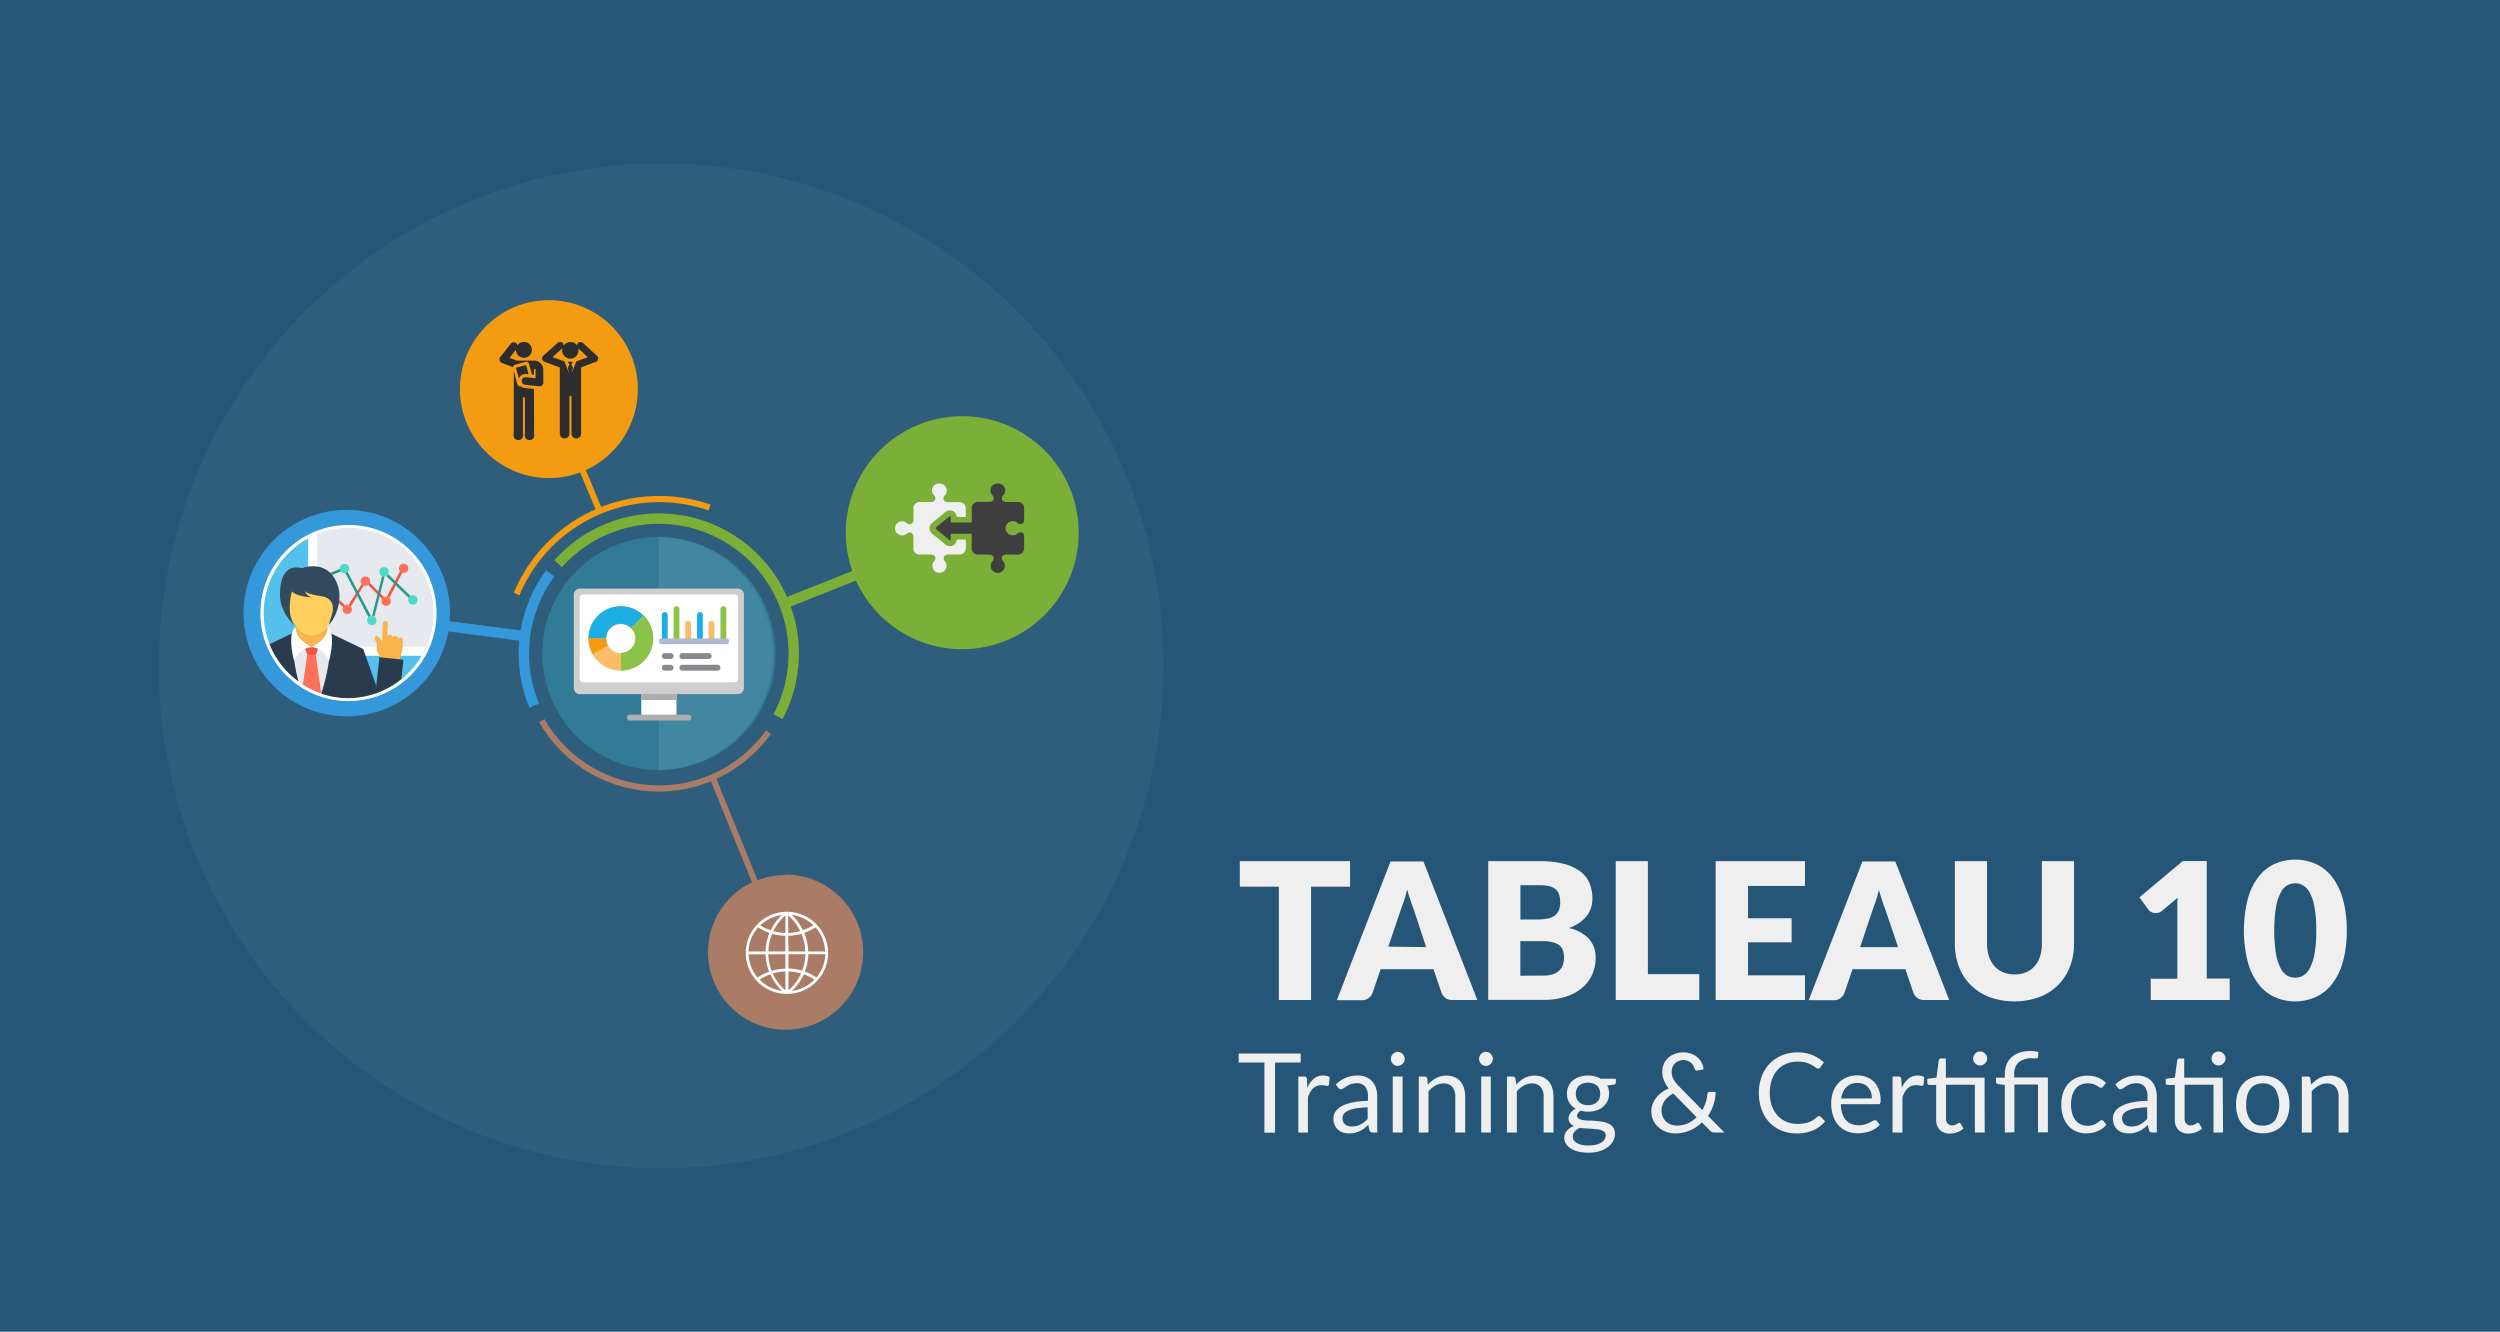 <svg id="Layer_1" data-name="Layer 1" xmlns="http://www.w3.org/2000/svg" viewBox="0 0 520 277"><defs><style>.cls-1{fill:#255677;}.cls-2,.cls-9{fill:#fff;}.cls-2{opacity:0.05;}.cls-3{fill:#317b97;}.cls-4{fill:#7baf37;}.cls-5{fill:#aa7c65;}.cls-6{fill:#3498db;}.cls-7{fill:#f39c12;}.cls-29,.cls-8{fill:#efefef;}.cls-8{opacity:0.1;}.cls-10{fill:#adadad;}.cls-11{fill:#cecece;}.cls-12{fill:#aeaeaf;}.cls-13{fill:#88898c;}.cls-14{fill:#f9bd67;}.cls-15{fill:#1cade4;}.cls-16{fill:#8bc34a;}.cls-17{fill:#afb9d2;}.cls-18{fill:#54c0eb;}.cls-19{fill:#e6e9ee;}.cls-20{fill:#f1543f;}.cls-21{fill:#ff7058;}.cls-22{fill:#2c9984;}.cls-23{fill:#4cdbc4;}.cls-24{fill:#f9b54c;}.cls-25{fill:#2b3b4e;}.cls-26{fill:#ffd05b;}.cls-27{fill:#324a5e;}.cls-28{fill:#3f3f3f;}.cls-30{fill:#2d2d2d;}</style></defs><title>L</title><rect class="cls-1" x="-1" y="-1" width="521" height="278"/><circle class="cls-2" cx="137.53" cy="138.5" r="104.5"/><path class="cls-3" d="M161.28,135.93a24.24,24.24,0,1,1-24.23-24.23A24.23,24.23,0,0,1,161.28,135.93Z"/><path class="cls-4" d="M200.16,86.57a24.23,24.23,0,0,0-22.89,32.2l-13.57,5.4a29.13,29.13,0,0,0-48.4-7.63l1.59,1.42a27,27,0,0,1,44,30.61l1.89,1a29.25,29.25,0,0,0,3.39-13.64,28.84,28.84,0,0,0-1.7-9.78l13.57-5.4a24.23,24.23,0,1,0,22.1-34.18Z"/><path class="cls-5" d="M163.4,182a16.1,16.1,0,0,0-5.82,1.09L149,162a28.87,28.87,0,0,0,11.34-9.34l-1-.75a27.42,27.42,0,0,1-46.08-2.34l-1.11.64a28.66,28.66,0,0,0,35.72,12.3l8.55,21a16.13,16.13,0,1,0,7-1.59Z"/><path class="cls-6" d="M115.31,119.9l-1.71-1.26a28.76,28.76,0,0,0-5.3,12.49l-14.77-1.91c0-.56.07-1.13.07-1.7a21.47,21.47,0,1,0-.34,3.81L108,133.25c-.08.89-.12,1.78-.12,2.68a29,29,0,0,0,2.24,11.24l2-.82a27.06,27.06,0,0,1,3.19-26.45Z"/><path class="cls-7" d="M137.05,103.17a32.83,32.83,0,0,0-12,2.28l-3.2-7.68a18.5,18.5,0,1,0-1.18.49l3.2,7.68a32.7,32.7,0,0,0-17,17.37l1.18.5a31.48,31.48,0,0,1,39.32-17.64l.42-1.21A32.56,32.56,0,0,0,137.05,103.17Z"/><path class="cls-8" d="M137.05,111.7a24.24,24.24,0,0,1,0,48.47"/><rect class="cls-9" x="133.39" y="143.16" width="7.32" height="6.1"/><rect class="cls-10" x="133.39" y="143.16" width="7.32" height="2.44"/><path class="cls-11" d="M153.51,122.43H120.58a1.22,1.22,0,0,0-1.22,1.22v19.51a1.22,1.22,0,0,0,1.22,1.22h32.93a1.21,1.21,0,0,0,1.22-1.22V123.65A1.21,1.21,0,0,0,153.51,122.43Z"/><path class="cls-12" d="M143.14,149.87H131a.61.61,0,0,1-.61-.61.61.61,0,0,1,.61-.61h12.19a.61.61,0,0,1,.61.61A.61.61,0,0,1,143.14,149.87Z"/><path class="cls-9" d="M121.19,123.65H152.9a.62.62,0,0,1,.61.63v17a.62.62,0,0,1-.61.63H121.19a.62.62,0,0,1-.61-.63v-17A.62.62,0,0,1,121.19,123.65Z"/><path class="cls-13" d="M139.49,137.07h-1.22a.61.61,0,0,1-.61-.61.61.61,0,0,1,.61-.61h1.22a.61.61,0,0,1,.61.61A.62.62,0,0,1,139.49,137.07Z"/><path class="cls-13" d="M147.41,137.07h-5.49a.61.61,0,0,1-.6-.61.6.6,0,0,1,.6-.61h5.49a.61.61,0,0,1,.61.61A.61.61,0,0,1,147.41,137.07Z"/><path class="cls-13" d="M149.24,139.5h-7.32a.6.6,0,0,1-.6-.61.61.61,0,0,1,.6-.61h7.32a.61.61,0,0,1,.61.61A.61.61,0,0,1,149.24,139.5Z"/><path class="cls-13" d="M139.49,139.5h-1.22a.61.61,0,0,1-.61-.61.61.61,0,0,1,.61-.61h1.22a.62.62,0,0,1,.61.61A.61.61,0,0,1,139.49,139.5Z"/><path class="cls-14" d="M129.12,126.09a6.71,6.71,0,1,0,6.71,6.71A6.7,6.7,0,0,0,129.12,126.09Zm0,9.76a3,3,0,1,1,3-3A3,3,0,0,1,129.12,135.85Z"/><path class="cls-15" d="M129.12,129.75a3,3,0,0,1,2.15.89l2.59-2.59a6.71,6.71,0,0,0-11.45,4.75h3.66A3,3,0,0,1,129.12,129.75Z"/><path class="cls-7" d="M126.46,134.27a3.07,3.07,0,0,1-.39-1.47h-3.66a6.71,6.71,0,0,0,.84,3.25Z"/><path class="cls-16" d="M132.17,132.8a3.06,3.06,0,0,1-3,3v3.65a6.7,6.7,0,0,0,4.74-11.45l-2.59,2.59A3,3,0,0,1,132.17,132.8Z"/><path class="cls-16" d="M140.71,126.09a.61.61,0,0,0-.61.61v6.71h1.22V126.7A.61.61,0,0,0,140.71,126.09Z"/><path class="cls-16" d="M150.46,126.09a.61.61,0,0,0-.61.61v6.71h1.22V126.7A.61.61,0,0,0,150.46,126.09Z"/><path class="cls-15" d="M145.58,127.31a.61.61,0,0,0-.61.61v5.49h1.22v-5.49A.61.61,0,0,0,145.58,127.31Z"/><path class="cls-15" d="M138.27,127.31a.61.61,0,0,0-.61.61v5.49h1.22v-5.49A.61.61,0,0,0,138.27,127.31Z"/><path class="cls-14" d="M143.14,129.14a.61.61,0,0,0-.61.61v3.66h1.22v-3.66A.61.61,0,0,0,143.14,129.14Z"/><path class="cls-14" d="M148,129.14a.61.61,0,0,0-.61.61v3.66h1.22v-3.66A.61.61,0,0,0,148,129.14Z"/><path class="cls-17" d="M151.07,134H137.66a.61.61,0,0,1-.61-.61.61.61,0,0,1,.61-.61h13.41a.61.61,0,0,1,.61.61A.61.61,0,0,1,151.07,134Z"/><circle class="cls-9" cx="72.48" cy="127.51" r="18.32"/><circle class="cls-18" cx="72.48" cy="127.51" r="17.63"/><path class="cls-9" d="M87.69,136.42a17.63,17.63,0,0,0-15.21-26.54A17.77,17.77,0,0,0,64.1,112v24.4H87.69Z"/><path class="cls-19" d="M72.48,109.88A17.65,17.65,0,0,0,66,111.1v23.38H88.69a17.6,17.6,0,0,0-16.21-24.6Z"/><path class="cls-20" d="M70.56,124.76l1.2,1.14a.82.82,0,0,0-.39.39l-.89-.84h0A2.56,2.56,0,0,0,70.56,124.76Z"/><path class="cls-20" d="M75.67,121.76,73,126.09a.89.89,0,0,0-.47-.3l2.75-4.36A.63.63,0,0,0,75.67,121.76Z"/><path class="cls-20" d="M79.87,124.2a.92.92,0,0,0-.39.39l-2.92-2.94a.86.86,0,0,0,.33-.44Z"/><path class="cls-20" d="M84.2,118.1,81,124.34a.89.89,0,0,0-.5-.25l3.22-6.24Z"/><circle class="cls-21" cx="83.95" cy="118.21" r="0.97"/><circle class="cls-21" cx="80.31" cy="125.04" r="0.97"/><circle class="cls-21" cx="76.01" cy="120.87" r="0.97"/><circle class="cls-21" cx="72.23" cy="126.73" r="0.97"/><path class="cls-22" d="M71.76,117.9l5.38,10.22a1.13,1.13,0,0,0-.5.25l-5.13-9.77-2.44,1c-.14-.17-.25-.31-.39-.45Z"/><path class="cls-22" d="M80,119.9l-2.11,8.33a1,1,0,0,0-.5-.14h0l2.11-8.33a.92.92,0,0,0,.5.14Z"/><path class="cls-22" d="M85.42,124a.92.92,0,0,0-.39.39l-4.66-4.55a.85.85,0,0,0,.38-.39Z"/><circle class="cls-23" cx="85.89" cy="124.79" r="0.97"/><circle class="cls-23" cx="79.89" cy="118.93" r="0.97"/><circle class="cls-23" cx="77.34" cy="129.06" r="0.97"/><circle class="cls-23" cx="71.65" cy="118.26" r="0.97"/><path class="cls-19" d="M59.49,139.42c.08.08.16.19.25.28a2.44,2.44,0,0,0-.25-.28Z"/><path class="cls-19" d="M68.84,131.73a40.24,40.24,0,0,1-2,12.49A17.64,17.64,0,0,1,62,141.75h0a39.66,39.66,0,0,1-1.28-10l4-1.95Z"/><path class="cls-24" d="M64.82,134.59h0c-3.75-1.83-3.3-4.19-3.3-4.19h0a.25.25,0,0,1,0-.12,4.51,4.51,0,0,0,3.34,1.86,4.55,4.55,0,0,0,3.33-1.86s0,.09,0,.12h0C68.15,130.4,68.57,132.76,64.82,134.59Z"/><polygon class="cls-20" points="66.26 134.59 63.35 134.59 63.93 136.23 65.68 136.23 66.26 134.59"/><path class="cls-21" d="M66.82,144.19l-1.14-8H63.9L63,142.39A16.62,16.62,0,0,0,66.82,144.19Z"/><path class="cls-25" d="M62.07,141.72a39.66,39.66,0,0,1-1.28-10L56.07,134A17.73,17.73,0,0,0,62.07,141.72Z"/><path class="cls-25" d="M62,141.72h0s0,0,0,0S62,141.69,62,141.72Z"/><path class="cls-9" d="M61.49,130.4s-.42,2.36,3.33,4.19a4.27,4.27,0,0,0-3.61,2.83C61.15,137.53,59.63,131.78,61.49,130.4Z"/><path class="cls-26" d="M70.37,124c0,3.64-2.5,8.13-5.55,8.13s-5.55-4.49-5.55-8.13,2.49-5.08,5.55-5.08S70.37,120.37,70.37,124Z"/><path class="cls-27" d="M62.87,118.18s4.5-1.8,6.81,2.28c2.44,4.36-.64,9.07-1.25,9.46,0,0,.16-.75.64-2.19,0,0,1.11-3.22-2.23-3.72,0,0-3.22-.44-3.44-1.14a1.89,1.89,0,0,0,1.67,1.39s-3.31-.08-4.33-1.25c0,0-1.42,4.64.64,7.14,0,0-3.53-2.84-3.11-7.22C58.29,123,58.1,117,62.87,118.18Z"/><path class="cls-25" d="M75.56,135l-6.72-3.22a40.24,40.24,0,0,1-2,12.49,17.28,17.28,0,0,0,5.66.95A18,18,0,0,0,78.73,144Z"/><path class="cls-24" d="M83.34,132.59c-.31,0-.56.11-.59.39v-.2c0-.3-.22-.44-.52-.47s-.56.11-.59.39v-.19c0-.31-.22-.45-.53-.48a.82.82,0,0,0-.38.09.33.33,0,0,0-.17.33l.14-2.67a.55.55,0,0,0-.5-.58.53.53,0,0,0-.58.53l-.17,3.89a2.64,2.64,0,0,0-.94-1.31c-.23-.14-.5.06-.56.31a.66.66,0,0,0,0,.41,2.09,2.09,0,0,1,.41,1.67c-.13,1.11,1.17,2.44,1.17,2.44l3.58.2.22-.73a11.88,11.88,0,0,0,.45-2.61l0-.94C83.86,132.73,83.64,132.59,83.34,132.59Z"/><path class="cls-25" d="M78.09,144.22a16.59,16.59,0,0,0,5.41-3l.42-4-5-.52Z"/><path class="cls-9" d="M68.15,130.4s.42,2.36-3.33,4.19a4.28,4.28,0,0,1,3.61,2.83C68.45,137.53,70,131.78,68.15,130.4Z"/><path class="cls-28" d="M211.74,104.42h-2.39c-1,0-1.2-.81-.69-1.39a1.44,1.44,0,0,0-1.12-2.45,1.42,1.42,0,0,0-1.11,2.42c.5.56.28,1.39-.69,1.39H203.4a1.28,1.28,0,0,0-1.28,1.29v3h-4.37v-1.2c0-.11-.14-.17-.26-.08l-2.81,2.31a.23.23,0,0,0,0,.31l2.81,2.31a.16.16,0,0,0,.26-.11v-1.2h4.36v3.06a1.28,1.28,0,0,0,1.28,1.28h2.34c1,0,1.2.81.69,1.37a1.47,1.47,0,1,0,2.23,0c-.51-.56-.29-1.37.69-1.37h2.37a1.31,1.31,0,0,0,1.31-1.31v-2.4c0-1-.84-1.17-1.4-.66a1.48,1.48,0,1,1,0-2.23.81.81,0,0,0,1.4-.66V105.7a1.27,1.27,0,0,0-1.28-1.28Zm0,0"/><path class="cls-29" d="M199.6,104.44h-2.39c-1,0-1.2-.83-.7-1.39a1.43,1.43,0,0,0-1.11-2.45,1.41,1.41,0,0,0-1.11,2.42.81.81,0,0,1-.69,1.4h-2.34A1.27,1.27,0,0,0,190,105.7v2.39c0,1-.84,1.2-1.4.7a1.47,1.47,0,1,0,0,2.22c.55-.5,1.39-.28,1.39.69v2.37a1.27,1.27,0,0,0,1.28,1.28h2.34c1,0,1.2.81.69,1.37a1.47,1.47,0,1,0,2.23,0c-.5-.56-.28-1.37.69-1.37h2.37a1.31,1.31,0,0,0,1.31-1.31v-1.8H199a1.4,1.4,0,0,1-2.28,1.06L193.87,111a1.44,1.44,0,0,1,0-2.23l2.84-2.31a1.46,1.46,0,0,1,.89-.31,1.42,1.42,0,0,1,1.39,1.37h1.89v-1.78a1.28,1.28,0,0,0-1.28-1.29Zm0,0"/><path class="cls-30" d="M109.45,77.8l.5.06-.52-1.94-2.11.57.61,2.25a1.47,1.47,0,0,1,1.52-.94Zm0,0"/><path class="cls-30" d="M113,76.86A1.89,1.89,0,0,0,111.1,75h-3.62l-1.5-.57,1.35-1.71a.28.28,0,0,0,0,.09,1.65,1.65,0,1,0,.31-1,.78.78,0,0,0-.28-.44.81.81,0,0,0-1.12.13l-2.18,2.76a.8.8,0,0,0,.35,1.24l2.3.87a.64.64,0,0,1,.46-.52l2.1-.57a.63.63,0,0,1,.78.46l.58,2.15.45,0V76.87a.16.16,0,1,1,.32,0c0,.27,0,1.8,0,1.8l-2-.21a.79.79,0,1,0-.17,1.58l2.91.31a.79.79,0,0,0,.88-.79Zm0,0"/><path class="cls-30" d="M123.94,75.25a.74.74,0,0,0,.24-1.24l-2.94-2.68a.73.73,0,0,0-1,0,.76.76,0,0,0-.2.52,1.71,1.71,0,0,0-2.83.09.75.75,0,0,0-.18-.6.76.76,0,0,0-1.06,0L113,74a.73.73,0,0,0-.23.69.71.71,0,0,0,.47.56l3.2,1.18V90.2a1,1,0,1,0,2,0V82.51a.21.21,0,0,1,.22-.21.21.21,0,0,1,.21.21V90.2a1,1,0,0,0,2,0V76.42Zm-4.07-.08-.55,1.44-.39,1,.22-1a.42.42,0,0,0,0-.22l-.31-.55.27-.49a.11.11,0,0,0,0-.11.11.11,0,0,0-.09,0h-.74a.12.12,0,0,0-.1,0,.11.11,0,0,0,0,.11l.27.49-.31.56a.37.37,0,0,0,0,.21l.2,1-.39-1.06-.54-1.37-2.47-.91,2.05-1.86,0,0a1.7,1.7,0,1,0,3.33.51,1.76,1.76,0,0,0-.06-.46l2,1.84Zm0,0"/><path class="cls-30" d="M111.07,80.91l-1.93-.21a1.37,1.37,0,0,1-.79-.35.62.62,0,0,1-.75-.44l-.74-2.74V90.25a1,1,0,1,0,1.91,0V82.82a.2.2,0,0,1,.21-.2.2.2,0,0,1,.2.2v7.43a1,1,0,1,0,1.91,0Zm0,0"/><path class="cls-9" d="M170.08,203.88a8.53,8.53,0,0,0-.17-11.53h0a8.55,8.55,0,0,0-5.94-2.69h-.59a8.55,8.55,0,0,0-5.94,2.69h0a8.54,8.54,0,0,0-.16,11.53h0l0,0a8.56,8.56,0,0,0,6.09,2.85H164a8.53,8.53,0,0,0,6.09-2.86h0Zm-14.37-5.38h3.54a11,11,0,0,0,.72,3.61,10.64,10.64,0,0,0-2.4,1.22,7.87,7.87,0,0,1-1.86-4.83Zm2-5.6a11.17,11.17,0,0,0,2.33,1.14,11.24,11.24,0,0,0-.81,3.87h-3.54a7.93,7.93,0,0,1,2-5Zm13.91,5H168.1a11,11,0,0,0-.82-3.87,11,11,0,0,0,2.34-1.14,7.93,7.93,0,0,1,2,5Zm-8.26-3.85a10,10,0,0,1-2.5-.38,10.26,10.26,0,0,1,2.5-3.26Zm0,.59v3.26h-3.54a10.41,10.41,0,0,1,.79-3.68,11,11,0,0,0,2.75.42Zm.59,0a11,11,0,0,0,2.75-.42,10.41,10.41,0,0,1,.79,3.68H164Zm0-.59v-3.64a10.26,10.26,0,0,1,2.5,3.26,10,10,0,0,1-2.5.38Zm3.07-.56a10.7,10.7,0,0,0-2.33-3.2,8,8,0,0,1,4.49,2.16,10.23,10.23,0,0,1-2.16,1Zm-6.73,0a10.23,10.23,0,0,1-2.16-1,8,8,0,0,1,4.48-2.16,10.84,10.84,0,0,0-2.32,3.2Zm-.47,5h3.54v3a10.48,10.48,0,0,0-2.85.45,10.37,10.37,0,0,1-.69-3.42Zm3.54,3.56V206a10.33,10.33,0,0,1-2.62-3.52,10,10,0,0,1,2.62-.41ZM164,206v-3.93a10,10,0,0,1,2.62.41A10.33,10.33,0,0,1,164,206Zm0-4.52v-3h3.54a10.37,10.37,0,0,1-.69,3.42,10.48,10.48,0,0,0-2.85-.45Zm4.13-3h3.54a7.93,7.93,0,0,1-1.86,4.83,10.64,10.64,0,0,0-2.4-1.22,11,11,0,0,0,.72-3.61ZM158,203.77a10,10,0,0,1,2.22-1.11,11.06,11.06,0,0,0,2.44,3.45,8,8,0,0,1-4.66-2.34Zm6.74,2.34a10.93,10.93,0,0,0,2.45-3.45,10.24,10.24,0,0,1,2.22,1.11,8,8,0,0,1-4.67,2.34Zm0,0"/><path class="cls-29" d="M280.82,184.43H272.7V208H266V184.43h-8.12v-5.31h22.93Z"/><path class="cls-29" d="M307.28,208h-5.19a2.29,2.29,0,0,1-1.41-.4,2.77,2.77,0,0,1-.81-1l-1.7-5h-11l-1.71,5a2.34,2.34,0,0,1-.78,1,2.2,2.2,0,0,1-1.39.44h-5.23l11.17-28.85h6.85Zm-10.64-11L294,189q-.3-.75-.63-1.77c-.23-.68-.45-1.42-.68-2.21-.2.81-.41,1.55-.63,2.24s-.44,1.28-.63,1.78l-2.66,7.86Z"/><path class="cls-29" d="M320.17,179.12a20.17,20.17,0,0,1,5.09.56,9.59,9.59,0,0,1,3.42,1.56,5.85,5.85,0,0,1,1.93,2.45,8.37,8.37,0,0,1,.61,3.23,6.46,6.46,0,0,1-.28,1.87,5.66,5.66,0,0,1-.87,1.69,6.8,6.8,0,0,1-1.53,1.43,9.48,9.48,0,0,1-2.23,1.13,7.94,7.94,0,0,1,4.21,2.24,5.81,5.81,0,0,1,1.37,4,8.28,8.28,0,0,1-.71,3.42,8,8,0,0,1-2.09,2.77,10,10,0,0,1-3.4,1.84,14.83,14.83,0,0,1-4.61.66H309.55V179.12Zm-3.92,5v7.13h3.48a11,11,0,0,0,2-.16,4.33,4.33,0,0,0,1.52-.55,2.65,2.65,0,0,0,.95-1.09,4.28,4.28,0,0,0,.32-1.75,5,5,0,0,0-.25-1.71,2.56,2.56,0,0,0-.8-1.1,3.35,3.35,0,0,0-1.35-.59,9.25,9.25,0,0,0-1.95-.18ZM321,202.92a6,6,0,0,0,2.17-.33,3.39,3.39,0,0,0,1.31-.88,2.9,2.9,0,0,0,.66-1.2,5.31,5.31,0,0,0,.18-1.37,4.57,4.57,0,0,0-.21-1.43,2.34,2.34,0,0,0-.72-1.06A3.47,3.47,0,0,0,323,196a7.78,7.78,0,0,0-2.1-.24h-4.67v7.19Z"/><path class="cls-29" d="M353.45,202.62V208H336.07V179.12h6.69v23.5Z"/><path class="cls-29" d="M363.59,184.27V191h9.07V196h-9.07v6.87h11.84V208H356.86V179.12h18.57v5.15Z"/><path class="cls-29" d="M405.43,208h-5.19a2.24,2.24,0,0,1-1.4-.4,2.7,2.7,0,0,1-.82-1l-1.7-5h-11l-1.7,5a2.51,2.51,0,0,1-.78,1,2.23,2.23,0,0,1-1.4.44h-5.23l11.17-28.85h6.85Zm-10.63-11-2.68-7.9c-.19-.5-.41-1.09-.63-1.77s-.45-1.42-.67-2.21c-.2.81-.41,1.55-.64,2.24s-.43,1.28-.63,1.78l-2.65,7.86Z"/><path class="cls-29" d="M419,202.68a6.13,6.13,0,0,0,2.41-.44,4.82,4.82,0,0,0,1.79-1.28,5.62,5.62,0,0,0,1.12-2,8.75,8.75,0,0,0,.39-2.72V179.12h6.69v17.09a13.43,13.43,0,0,1-.86,4.87,11,11,0,0,1-2.47,3.82,11.22,11.22,0,0,1-3.9,2.5,15.49,15.49,0,0,1-10.35,0,11.22,11.22,0,0,1-3.9-2.5,10.83,10.83,0,0,1-2.46-3.82,13.43,13.43,0,0,1-.85-4.87V179.12h6.69v17.07a8.75,8.75,0,0,0,.39,2.72,5.75,5.75,0,0,0,1.12,2,4.84,4.84,0,0,0,1.79,1.29A6.08,6.08,0,0,0,419,202.68Z"/><path class="cls-29" d="M463.78,203.54V208H447.35v-4.43h5.54V189c0-.37,0-.74,0-1.12l.06-1.14-3.28,2.74a1.89,1.89,0,0,1-.87.4,2.15,2.15,0,0,1-.8,0,1.86,1.86,0,0,1-.67-.25,1.73,1.73,0,0,1-.44-.39L445,186.65l9-7.55H459v24.44Z"/><path class="cls-29" d="M488.12,193.54a23.5,23.5,0,0,1-.81,6.55,13.3,13.3,0,0,1-2.25,4.59,9.07,9.07,0,0,1-3.41,2.72,10.62,10.62,0,0,1-8.51,0,9.06,9.06,0,0,1-3.38-2.72,13.27,13.27,0,0,1-2.22-4.59,26.93,26.93,0,0,1,0-13.11,13.27,13.27,0,0,1,2.22-4.59,8.81,8.81,0,0,1,3.38-2.7,10.62,10.62,0,0,1,8.51,0,8.83,8.83,0,0,1,3.41,2.7,13.3,13.3,0,0,1,2.25,4.59A23.57,23.57,0,0,1,488.12,193.54Zm-6.34,0a26.2,26.2,0,0,0-.37-4.9,10.07,10.07,0,0,0-1-3,3.63,3.63,0,0,0-1.42-1.5,3.27,3.27,0,0,0-4.58,1.5,9.85,9.85,0,0,0-1,3,32.7,32.7,0,0,0,0,9.81,10.25,10.25,0,0,0,1,3,3.51,3.51,0,0,0,1.38,1.5,3.33,3.33,0,0,0,3.2,0,3.63,3.63,0,0,0,1.42-1.5,10.49,10.49,0,0,0,1-3A26.32,26.32,0,0,0,481.78,193.54Z"/><path class="cls-29" d="M270.54,221h-5.33v14.6H263V221h-5.35v-1.87h12.9Z"/><path class="cls-29" d="M271.91,226.25a5.24,5.24,0,0,1,1.36-1.87,2.93,2.93,0,0,1,2-.67,3.29,3.29,0,0,1,.71.08,1.81,1.81,0,0,1,.6.25l-.15,1.53a.33.33,0,0,1-.34.29,2,2,0,0,1-.47-.07,3,3,0,0,0-.7-.07,2.78,2.78,0,0,0-1,.16,2.49,2.49,0,0,0-.77.48,3.52,3.52,0,0,0-.61.78,7.48,7.48,0,0,0-.49,1.06v7.36h-2V223.92h1.17a.67.67,0,0,1,.46.12.82.82,0,0,1,.17.44Z"/><path class="cls-29" d="M277.85,225.56a6.83,6.83,0,0,1,2.08-1.39,6.41,6.41,0,0,1,2.48-.46,4.45,4.45,0,0,1,1.73.32,3.57,3.57,0,0,1,1.28.9,3.84,3.84,0,0,1,.78,1.39,5.65,5.65,0,0,1,.26,1.79v7.45h-.9a.83.83,0,0,1-.46-.1.63.63,0,0,1-.26-.38l-.23-1.1a11.45,11.45,0,0,1-.89.75,5.46,5.46,0,0,1-.92.55,6,6,0,0,1-1,.35,5.7,5.7,0,0,1-1.21.12,4.4,4.4,0,0,1-1.28-.19,3,3,0,0,1-1-.57,2.71,2.71,0,0,1-.7-1,3.27,3.27,0,0,1-.26-1.38,2.46,2.46,0,0,1,.38-1.32,3.26,3.26,0,0,1,1.23-1.14,8,8,0,0,1,2.22-.81,16.9,16.9,0,0,1,3.35-.36v-.91a3.11,3.11,0,0,0-.58-2.05,2.13,2.13,0,0,0-1.72-.7,3.86,3.86,0,0,0-1.27.19,4.81,4.81,0,0,0-.88.43l-.64.42a.93.93,0,0,1-.54.2.61.61,0,0,1-.36-.11,1.27,1.27,0,0,1-.25-.27Zm6.61,4.76a18.29,18.29,0,0,0-2.4.22,7,7,0,0,0-1.63.47,2.2,2.2,0,0,0-.9.68,1.44,1.44,0,0,0-.29.87,2,2,0,0,0,.15.8,1.49,1.49,0,0,0,.41.54,1.6,1.6,0,0,0,.61.31,2.66,2.66,0,0,0,.75.1,4.35,4.35,0,0,0,1-.11,3.63,3.63,0,0,0,.85-.32,4.46,4.46,0,0,0,.76-.49,6.11,6.11,0,0,0,.7-.66Z"/><path class="cls-29" d="M292.18,220.26a1.31,1.31,0,0,1-.12.56,1.62,1.62,0,0,1-.33.46,1.53,1.53,0,0,1-1,.43,1.3,1.3,0,0,1-.55-.12,1.33,1.33,0,0,1-.46-.31,1.77,1.77,0,0,1-.31-.46,1.47,1.47,0,0,1-.11-.56,1.56,1.56,0,0,1,.11-.57,1.54,1.54,0,0,1,.31-.47,1.52,1.52,0,0,1,.46-.32,1.46,1.46,0,0,1,.55-.11,1.42,1.42,0,0,1,1,.43,1.43,1.43,0,0,1,.33.47A1.39,1.39,0,0,1,292.18,220.26Zm-.44,3.66v11.64h-2.05V223.92Z"/><path class="cls-29" d="M297,225.61a6.43,6.43,0,0,1,.8-.77,6,6,0,0,1,.91-.6,4.68,4.68,0,0,1,1-.38,5.19,5.19,0,0,1,1.15-.13,4.24,4.24,0,0,1,1.69.32,3.41,3.41,0,0,1,1.22.89,4.16,4.16,0,0,1,.74,1.4,6.09,6.09,0,0,1,.25,1.81v7.41h-2.06v-7.41a3.13,3.13,0,0,0-.6-2.05,2.23,2.23,0,0,0-1.83-.74,3.45,3.45,0,0,0-1.7.44,5.38,5.38,0,0,0-1.45,1.19v8.57H295.1V223.92h1.23a.5.5,0,0,1,.54.42Z"/><path class="cls-29" d="M310.53,220.26a1.32,1.32,0,0,1-.13.56,1.59,1.59,0,0,1-.32.46,1.53,1.53,0,0,1-1,.43,1.34,1.34,0,0,1-.56-.12,1.39,1.39,0,0,1-.45-.31,1.77,1.77,0,0,1-.31-.46,1.3,1.3,0,0,1-.11-.56,1.38,1.38,0,0,1,.11-.57,1.54,1.54,0,0,1,.31-.47,1.6,1.6,0,0,1,.45-.32,1.51,1.51,0,0,1,.56-.11,1.42,1.42,0,0,1,1,.43,1.55,1.55,0,0,1,.45,1Zm-.44,3.66v11.64h-2V223.92Z"/><path class="cls-29" d="M315.38,225.61a6.43,6.43,0,0,1,.8-.77,5.87,5.87,0,0,1,.9-.6,5,5,0,0,1,1-.38,5.19,5.19,0,0,1,1.15-.13,4.24,4.24,0,0,1,1.69.32,3.29,3.29,0,0,1,1.21.89,4,4,0,0,1,.75,1.4,6.44,6.44,0,0,1,.25,1.81v7.41h-2.06v-7.41a3.13,3.13,0,0,0-.6-2.05,2.26,2.26,0,0,0-1.84-.74,3.44,3.44,0,0,0-1.69.44A5.58,5.58,0,0,0,315.5,227v8.57h-2.05V223.92h1.23a.5.5,0,0,1,.54.42Z"/><path class="cls-29" d="M336.1,224.38v.76q0,.38-.48.48l-1.32.17a3.64,3.64,0,0,1,.39,1.68,3.59,3.59,0,0,1-.33,1.55,3.5,3.5,0,0,1-.9,1.18,3.84,3.84,0,0,1-1.38.76,5.49,5.49,0,0,1-1.75.27,6,6,0,0,1-1.54-.2,2.31,2.31,0,0,0-.56.49.87.87,0,0,0-.2.52.71.71,0,0,0,.34.63,2.72,2.72,0,0,0,.89.31,11,11,0,0,0,1.26.11c.47,0,1,0,1.45.08a13.37,13.37,0,0,1,1.45.17,4.67,4.67,0,0,1,1.26.42,2.34,2.34,0,0,1,.89.79,2.28,2.28,0,0,1,.34,1.31,3.16,3.16,0,0,1-.37,1.45,4,4,0,0,1-1.08,1.25,5.66,5.66,0,0,1-1.72.87,7.4,7.4,0,0,1-2.29.33,9.14,9.14,0,0,1-2.23-.25,5.32,5.32,0,0,1-1.59-.68,3,3,0,0,1-.95-1,2.32,2.32,0,0,1-.31-1.16,2.09,2.09,0,0,1,.54-1.46,3.73,3.73,0,0,1,1.48-1,2.08,2.08,0,0,1-.82-.61,1.61,1.61,0,0,1-.31-1,1.46,1.46,0,0,1,.1-.53,2,2,0,0,1,.28-.54,2.72,2.72,0,0,1,.46-.51,3,3,0,0,1,.65-.42,3.42,3.42,0,0,1-1.83-3.14,3.59,3.59,0,0,1,.33-1.55,3.29,3.29,0,0,1,.91-1.18,4.19,4.19,0,0,1,1.4-.76,6.09,6.09,0,0,1,3.19-.09,4.32,4.32,0,0,1,1.19.49ZM334,236.19a1,1,0,0,0-.24-.69,1.69,1.69,0,0,0-.65-.41,4,4,0,0,0-.95-.21c-.36,0-.74-.08-1.14-.1l-1.22-.07c-.42,0-.82-.06-1.2-.11a3.21,3.21,0,0,0-1.05.75,1.55,1.55,0,0,0-.41,1.06,1.43,1.43,0,0,0,.2.73,1.77,1.77,0,0,0,.62.59,3.77,3.77,0,0,0,1,.39,6.38,6.38,0,0,0,1.47.14,6.7,6.7,0,0,0,1.49-.15,4,4,0,0,0,1.11-.42,2.09,2.09,0,0,0,.69-.66A1.53,1.53,0,0,0,334,236.19Zm-3.69-6.32a3.34,3.34,0,0,0,1.1-.17,2.49,2.49,0,0,0,.79-.48,2.1,2.1,0,0,0,.48-.75,2.58,2.58,0,0,0,.16-.94,2.26,2.26,0,0,0-.65-1.71,3.14,3.14,0,0,0-3.77,0,2.3,2.3,0,0,0-.65,1.71,2.58,2.58,0,0,0,.17.94,2,2,0,0,0,.49.75,2.39,2.39,0,0,0,.79.48A3.33,3.33,0,0,0,330.33,229.87Z"/><path class="cls-29" d="M358.67,235.56h-2a1.4,1.4,0,0,1-.54-.08,1.22,1.22,0,0,1-.45-.33L354,233.47a8.28,8.28,0,0,1-2.49,1.66,7.66,7.66,0,0,1-3.1.62,5.58,5.58,0,0,1-1.8-.31,5,5,0,0,1-1.58-.91,4.47,4.47,0,0,1-1.13-1.44,4.52,4.52,0,0,1-.15-3.44,5,5,0,0,1,.75-1.33,5.63,5.63,0,0,1,1.14-1.09,7.51,7.51,0,0,1,1.44-.83,7,7,0,0,1-1-1.73,4.67,4.67,0,0,1-.33-1.73,4.19,4.19,0,0,1,.3-1.58,3.9,3.9,0,0,1,.88-1.28,4.19,4.19,0,0,1,1.4-.86,5.11,5.11,0,0,1,1.84-.32,4.42,4.42,0,0,1,1.66.3,4.13,4.13,0,0,1,1.29.77,3.82,3.82,0,0,1,.85,1.12,3.73,3.73,0,0,1,.37,1.33l-1.28.25c-.25.07-.44,0-.56-.35a2.93,2.93,0,0,0-.26-.62,2.35,2.35,0,0,0-.46-.59,2.75,2.75,0,0,0-.68-.44,2.41,2.41,0,0,0-.93-.17,2.68,2.68,0,0,0-1,.19,2.24,2.24,0,0,0-.79.51,2.09,2.09,0,0,0-.5.77,2.49,2.49,0,0,0-.17,1,3.25,3.25,0,0,0,.09.77,3.43,3.43,0,0,0,.29.74,6.47,6.47,0,0,0,.51.78,10.59,10.59,0,0,0,.75.82l4.74,4.82a8.71,8.71,0,0,0,.7-1.63,7.71,7.71,0,0,0,.34-1.68.7.7,0,0,1,.14-.35.44.44,0,0,1,.32-.12h1.26a8.83,8.83,0,0,1-.42,2.59,9.11,9.11,0,0,1-1.16,2.39Zm-10.62-8.11a4.87,4.87,0,0,0-1.84,1.56,3.51,3.51,0,0,0-.61,2,2.91,2.91,0,0,0,.28,1.32,3,3,0,0,0,.72,1,3.24,3.24,0,0,0,1,.59,3.7,3.7,0,0,0,1.18.2,5.54,5.54,0,0,0,2.31-.47,5.93,5.93,0,0,0,1.8-1.27Z"/><path class="cls-29" d="M378.42,232.16a.42.42,0,0,1,.32.15l.89.95a7.11,7.11,0,0,1-2.46,1.83,8.31,8.31,0,0,1-3.48.66,8.11,8.11,0,0,1-3.22-.62,7.13,7.13,0,0,1-2.48-1.72,7.72,7.72,0,0,1-1.58-2.67,9.8,9.8,0,0,1-.57-3.41,9.57,9.57,0,0,1,.59-3.41,7.72,7.72,0,0,1,1.65-2.67,7.44,7.44,0,0,1,2.55-1.73,8.47,8.47,0,0,1,3.27-.62,7.92,7.92,0,0,1,3.11.57,7.78,7.78,0,0,1,2.37,1.53l-.74,1a.66.66,0,0,1-.18.19.5.5,0,0,1-.29.07.9.9,0,0,1-.51-.22,7.19,7.19,0,0,0-.78-.5,6.14,6.14,0,0,0-1.21-.5,6,6,0,0,0-1.78-.22,5.86,5.86,0,0,0-2.33.44,5,5,0,0,0-1.82,1.28,5.83,5.83,0,0,0-1.19,2.05,8,8,0,0,0-.43,2.72,8.09,8.09,0,0,0,.44,2.75,6.24,6.24,0,0,0,1.21,2,5.12,5.12,0,0,0,1.81,1.27,5.74,5.74,0,0,0,2.24.44,8.88,8.88,0,0,0,1.33-.09,5.61,5.61,0,0,0,1.09-.27,4.06,4.06,0,0,0,.93-.47,5.73,5.73,0,0,0,.86-.67A.61.61,0,0,1,378.42,232.16Z"/><path class="cls-29" d="M391,233.93a3.71,3.71,0,0,1-.91.8,6.26,6.26,0,0,1-1.13.56,7.39,7.39,0,0,1-1.25.32,6.88,6.88,0,0,1-1.27.11,6,6,0,0,1-2.23-.4,5.2,5.2,0,0,1-1.76-1.2,5.69,5.69,0,0,1-1.15-2,7.8,7.8,0,0,1-.41-2.67,6.71,6.71,0,0,1,.37-2.27,5.5,5.5,0,0,1,1.07-1.84,5,5,0,0,1,1.72-1.21,5.51,5.51,0,0,1,2.27-.45,5.31,5.31,0,0,1,1.94.35,4.48,4.48,0,0,1,1.54,1,4.85,4.85,0,0,1,1,1.64,6.28,6.28,0,0,1,.37,2.21,1.27,1.27,0,0,1-.11.64.42.42,0,0,1-.39.16h-7.78a6.67,6.67,0,0,0,.3,1.92,3.78,3.78,0,0,0,.76,1.37,3,3,0,0,0,1.15.81,3.92,3.92,0,0,0,1.49.27,4.72,4.72,0,0,0,1.33-.17,6.36,6.36,0,0,0,1-.39c.27-.14.49-.27.67-.38A.9.9,0,0,1,390,233a.44.44,0,0,1,.39.19Zm-1.65-5.46a4.19,4.19,0,0,0-.2-1.31,3,3,0,0,0-.59-1,2.65,2.65,0,0,0-.94-.67,3.28,3.28,0,0,0-1.25-.23,3.12,3.12,0,0,0-2.33.86,4,4,0,0,0-1.06,2.37Z"/><path class="cls-29" d="M395.59,226.25a5.22,5.22,0,0,1,1.35-1.87,3,3,0,0,1,2-.67,3.19,3.19,0,0,1,.7.08,2,2,0,0,1,.61.25l-.15,1.53a.34.34,0,0,1-.35.29,2.19,2.19,0,0,1-.47-.07,3,3,0,0,0-.7-.07,2.72,2.72,0,0,0-1,.16,2.27,2.27,0,0,0-.77.48,3.25,3.25,0,0,0-.61.78,7.48,7.48,0,0,0-.49,1.06v7.36h-2.06V223.92h1.17a.65.65,0,0,1,.46.12.75.75,0,0,1,.18.44Z"/><path class="cls-29" d="M412.82,235.56h-2.05v-9.93h-6v7a1.48,1.48,0,0,0,.36,1.09,1.22,1.22,0,0,0,.92.36,1.51,1.51,0,0,0,.55-.09,2.26,2.26,0,0,0,.41-.19l.3-.19a.35.35,0,0,1,.21-.08.35.35,0,0,1,.29.19l.59,1a3.61,3.61,0,0,1-1.27.77,4.29,4.29,0,0,1-1.54.29,2.81,2.81,0,0,1-2.12-.77,3.07,3.07,0,0,1-.75-2.22v-7.13h-1.4a.49.49,0,0,1-.31-.11.44.44,0,0,1-.13-.34v-.82l1.91-.25.47-3.59a.61.61,0,0,1,.16-.28.48.48,0,0,1,.32-.11h1v4h8.05Zm.5-15.38a1.31,1.31,0,0,1-.12.56,1.55,1.55,0,0,1-.78.76,1.39,1.39,0,0,1-.57.12,1.34,1.34,0,0,1-.56-.12,1.39,1.39,0,0,1-.45-.31,1.57,1.57,0,0,1-.31-.45,1.3,1.3,0,0,1-.11-.56,1.38,1.38,0,0,1,.11-.57,1.54,1.54,0,0,1,.31-.47,1.6,1.6,0,0,1,.45-.32,1.51,1.51,0,0,1,.56-.11,1.56,1.56,0,0,1,.57.11,1.65,1.65,0,0,1,.46.32,1.48,1.48,0,0,1,.44,1Z"/><path class="cls-29" d="M417,235.56v-9.9l-1.29-.15a.87.87,0,0,1-.4-.17.43.43,0,0,1-.15-.35v-.84H417v-.65a5.64,5.64,0,0,1,.33-2,4.15,4.15,0,0,1,1-1.53,4.44,4.44,0,0,1,1.66-1,7.3,7.3,0,0,1,3.2-.3,4,4,0,0,1,.8.17l-.08,1.07a.2.2,0,0,1-.09.16.52.52,0,0,1-.2.06,1.7,1.7,0,0,1-.32,0h-.43a4.35,4.35,0,0,0-3,.84,3.32,3.32,0,0,0-.91,2.55v.59h7v11.41h-2.06v-9.93H419v9.93Z"/><path class="cls-29" d="M437.44,226a.83.83,0,0,1-.18.19.39.39,0,0,1-.25.07.69.69,0,0,1-.38-.14,4.39,4.39,0,0,0-.52-.32,4.81,4.81,0,0,0-.74-.32,3.8,3.8,0,0,0-1.09-.14,3.5,3.5,0,0,0-1.52.31,2.89,2.89,0,0,0-1.09.87,4,4,0,0,0-.67,1.4,6.81,6.81,0,0,0-.23,1.82,6.64,6.64,0,0,0,.25,1.88,4,4,0,0,0,.68,1.38,2.93,2.93,0,0,0,1.07.85,3.24,3.24,0,0,0,1.41.3,3.55,3.55,0,0,0,1.23-.18,3.5,3.5,0,0,0,.8-.4c.21-.14.38-.28.53-.39a.65.65,0,0,1,.42-.18.47.47,0,0,1,.39.19l.57.75a4.07,4.07,0,0,1-.86.8,5,5,0,0,1-1,.56,5.62,5.62,0,0,1-1.17.33,7.24,7.24,0,0,1-1.24.1,5.07,5.07,0,0,1-2-.4,4.71,4.71,0,0,1-1.63-1.17,5.4,5.4,0,0,1-1.08-1.88,7.66,7.66,0,0,1-.39-2.54,7.74,7.74,0,0,1,.36-2.4,5.67,5.67,0,0,1,1.06-1.9,4.93,4.93,0,0,1,1.72-1.25,5.66,5.66,0,0,1,2.33-.45,5.42,5.42,0,0,1,2.17.4,5.07,5.07,0,0,1,1.66,1.12Z"/><path class="cls-29" d="M440,225.56a6.6,6.6,0,0,1,2.08-1.39,6.36,6.36,0,0,1,2.47-.46,4.54,4.54,0,0,1,1.74.32,3.59,3.59,0,0,1,2.05,2.29,5.65,5.65,0,0,1,.27,1.79v7.45h-.91a.85.85,0,0,1-.46-.1.62.62,0,0,1-.25-.38l-.23-1.1q-.46.42-.9.75a5.09,5.09,0,0,1-.92.55,5.42,5.42,0,0,1-1,.35,5.64,5.64,0,0,1-1.21.12,4.45,4.45,0,0,1-1.28-.19,3.09,3.09,0,0,1-1-.57,2.84,2.84,0,0,1-.7-1,3.43,3.43,0,0,1-.26-1.38,2.55,2.55,0,0,1,.38-1.32,3.42,3.42,0,0,1,1.23-1.14,8.1,8.1,0,0,1,2.22-.81,16.92,16.92,0,0,1,3.36-.36v-.91a3.11,3.11,0,0,0-.59-2.05,2.12,2.12,0,0,0-1.71-.7,3.82,3.82,0,0,0-1.27.19,4.92,4.92,0,0,0-.89.43l-.64.42a.92.92,0,0,1-.53.2.61.61,0,0,1-.36-.11,1.06,1.06,0,0,1-.25-.27Zm6.61,4.76a18.46,18.46,0,0,0-2.41.22,7,7,0,0,0-1.62.47,2.24,2.24,0,0,0-.91.68,1.43,1.43,0,0,0-.28.87,2,2,0,0,0,.15.8,1.39,1.39,0,0,0,.41.54,1.53,1.53,0,0,0,.61.31,2.57,2.57,0,0,0,.75.1,4.35,4.35,0,0,0,1-.11,3.4,3.4,0,0,0,.84-.32,4.1,4.1,0,0,0,.76-.49,6.18,6.18,0,0,0,.71-.66Z"/><path class="cls-29" d="M462.4,235.56h-2v-9.93h-6v7a1.48,1.48,0,0,0,.36,1.09,1.24,1.24,0,0,0,.92.36,1.6,1.6,0,0,0,.56-.09,3.14,3.14,0,0,0,.41-.19l.29-.19a.35.35,0,0,1,.21-.08.35.35,0,0,1,.29.19l.6,1a3.74,3.74,0,0,1-1.28.77,4.29,4.29,0,0,1-1.54.29,2.81,2.81,0,0,1-2.12-.77,3.07,3.07,0,0,1-.74-2.22v-7.13H450.9a.49.49,0,0,1-.31-.11.44.44,0,0,1-.12-.34v-.82l1.91-.25.47-3.59a.51.51,0,0,1,.15-.28.48.48,0,0,1,.32-.11h1v4h8Zm.51-15.38a1.31,1.31,0,0,1-.12.56,1.45,1.45,0,0,1-.33.45,1.44,1.44,0,0,1-.46.31,1.38,1.38,0,0,1-.56.12,1.31,1.31,0,0,1-.56-.12,1.44,1.44,0,0,1-.46-.31,1.57,1.57,0,0,1-.31-.45,1.47,1.47,0,0,1-.11-.56,1.56,1.56,0,0,1,.11-.57,1.54,1.54,0,0,1,.31-.47,1.65,1.65,0,0,1,.46-.32,1.47,1.47,0,0,1,.56-.11,1.55,1.55,0,0,1,.56.11,1.65,1.65,0,0,1,.46.32,1.43,1.43,0,0,1,.33.47A1.39,1.39,0,0,1,462.91,220.18Z"/><path class="cls-29" d="M470.67,223.73a5.86,5.86,0,0,1,2.3.43,4.84,4.84,0,0,1,1.74,1.2,5.21,5.21,0,0,1,1.11,1.9,7.4,7.4,0,0,1,.39,2.47,7.48,7.48,0,0,1-.39,2.49,5.13,5.13,0,0,1-1.11,1.88,4.84,4.84,0,0,1-1.74,1.2,6,6,0,0,1-2.3.42,6.11,6.11,0,0,1-2.32-.42,4.8,4.8,0,0,1-1.75-1.2,5.13,5.13,0,0,1-1.11-1.88,7.48,7.48,0,0,1-.39-2.49,7.4,7.4,0,0,1,.39-2.47,5.21,5.21,0,0,1,1.11-1.9,4.8,4.8,0,0,1,1.75-1.2A5.92,5.92,0,0,1,470.67,223.73Zm0,10.39a3,3,0,0,0,2.57-1.15,6.58,6.58,0,0,0,0-6.47,3,3,0,0,0-2.57-1.16,3.63,3.63,0,0,0-1.53.3,2.93,2.93,0,0,0-1.08.86,4,4,0,0,0-.64,1.39,7.53,7.53,0,0,0-.21,1.85,5.35,5.35,0,0,0,.85,3.23A3,3,0,0,0,470.67,234.12Z"/><path class="cls-29" d="M480.73,225.61a6.43,6.43,0,0,1,.8-.77,5.42,5.42,0,0,1,.9-.6,5.12,5.12,0,0,1,1-.38,5.35,5.35,0,0,1,1.16-.13,4.16,4.16,0,0,1,1.68.32,3.24,3.24,0,0,1,1.22.89,3.83,3.83,0,0,1,.74,1.4,6.09,6.09,0,0,1,.26,1.81v7.41h-2.06v-7.41a3.13,3.13,0,0,0-.6-2.05,2.26,2.26,0,0,0-1.84-.74,3.44,3.44,0,0,0-1.69.44,5.58,5.58,0,0,0-1.46,1.19v8.57h-2.06V223.92H480a.49.49,0,0,1,.54.42Z"/></svg>
